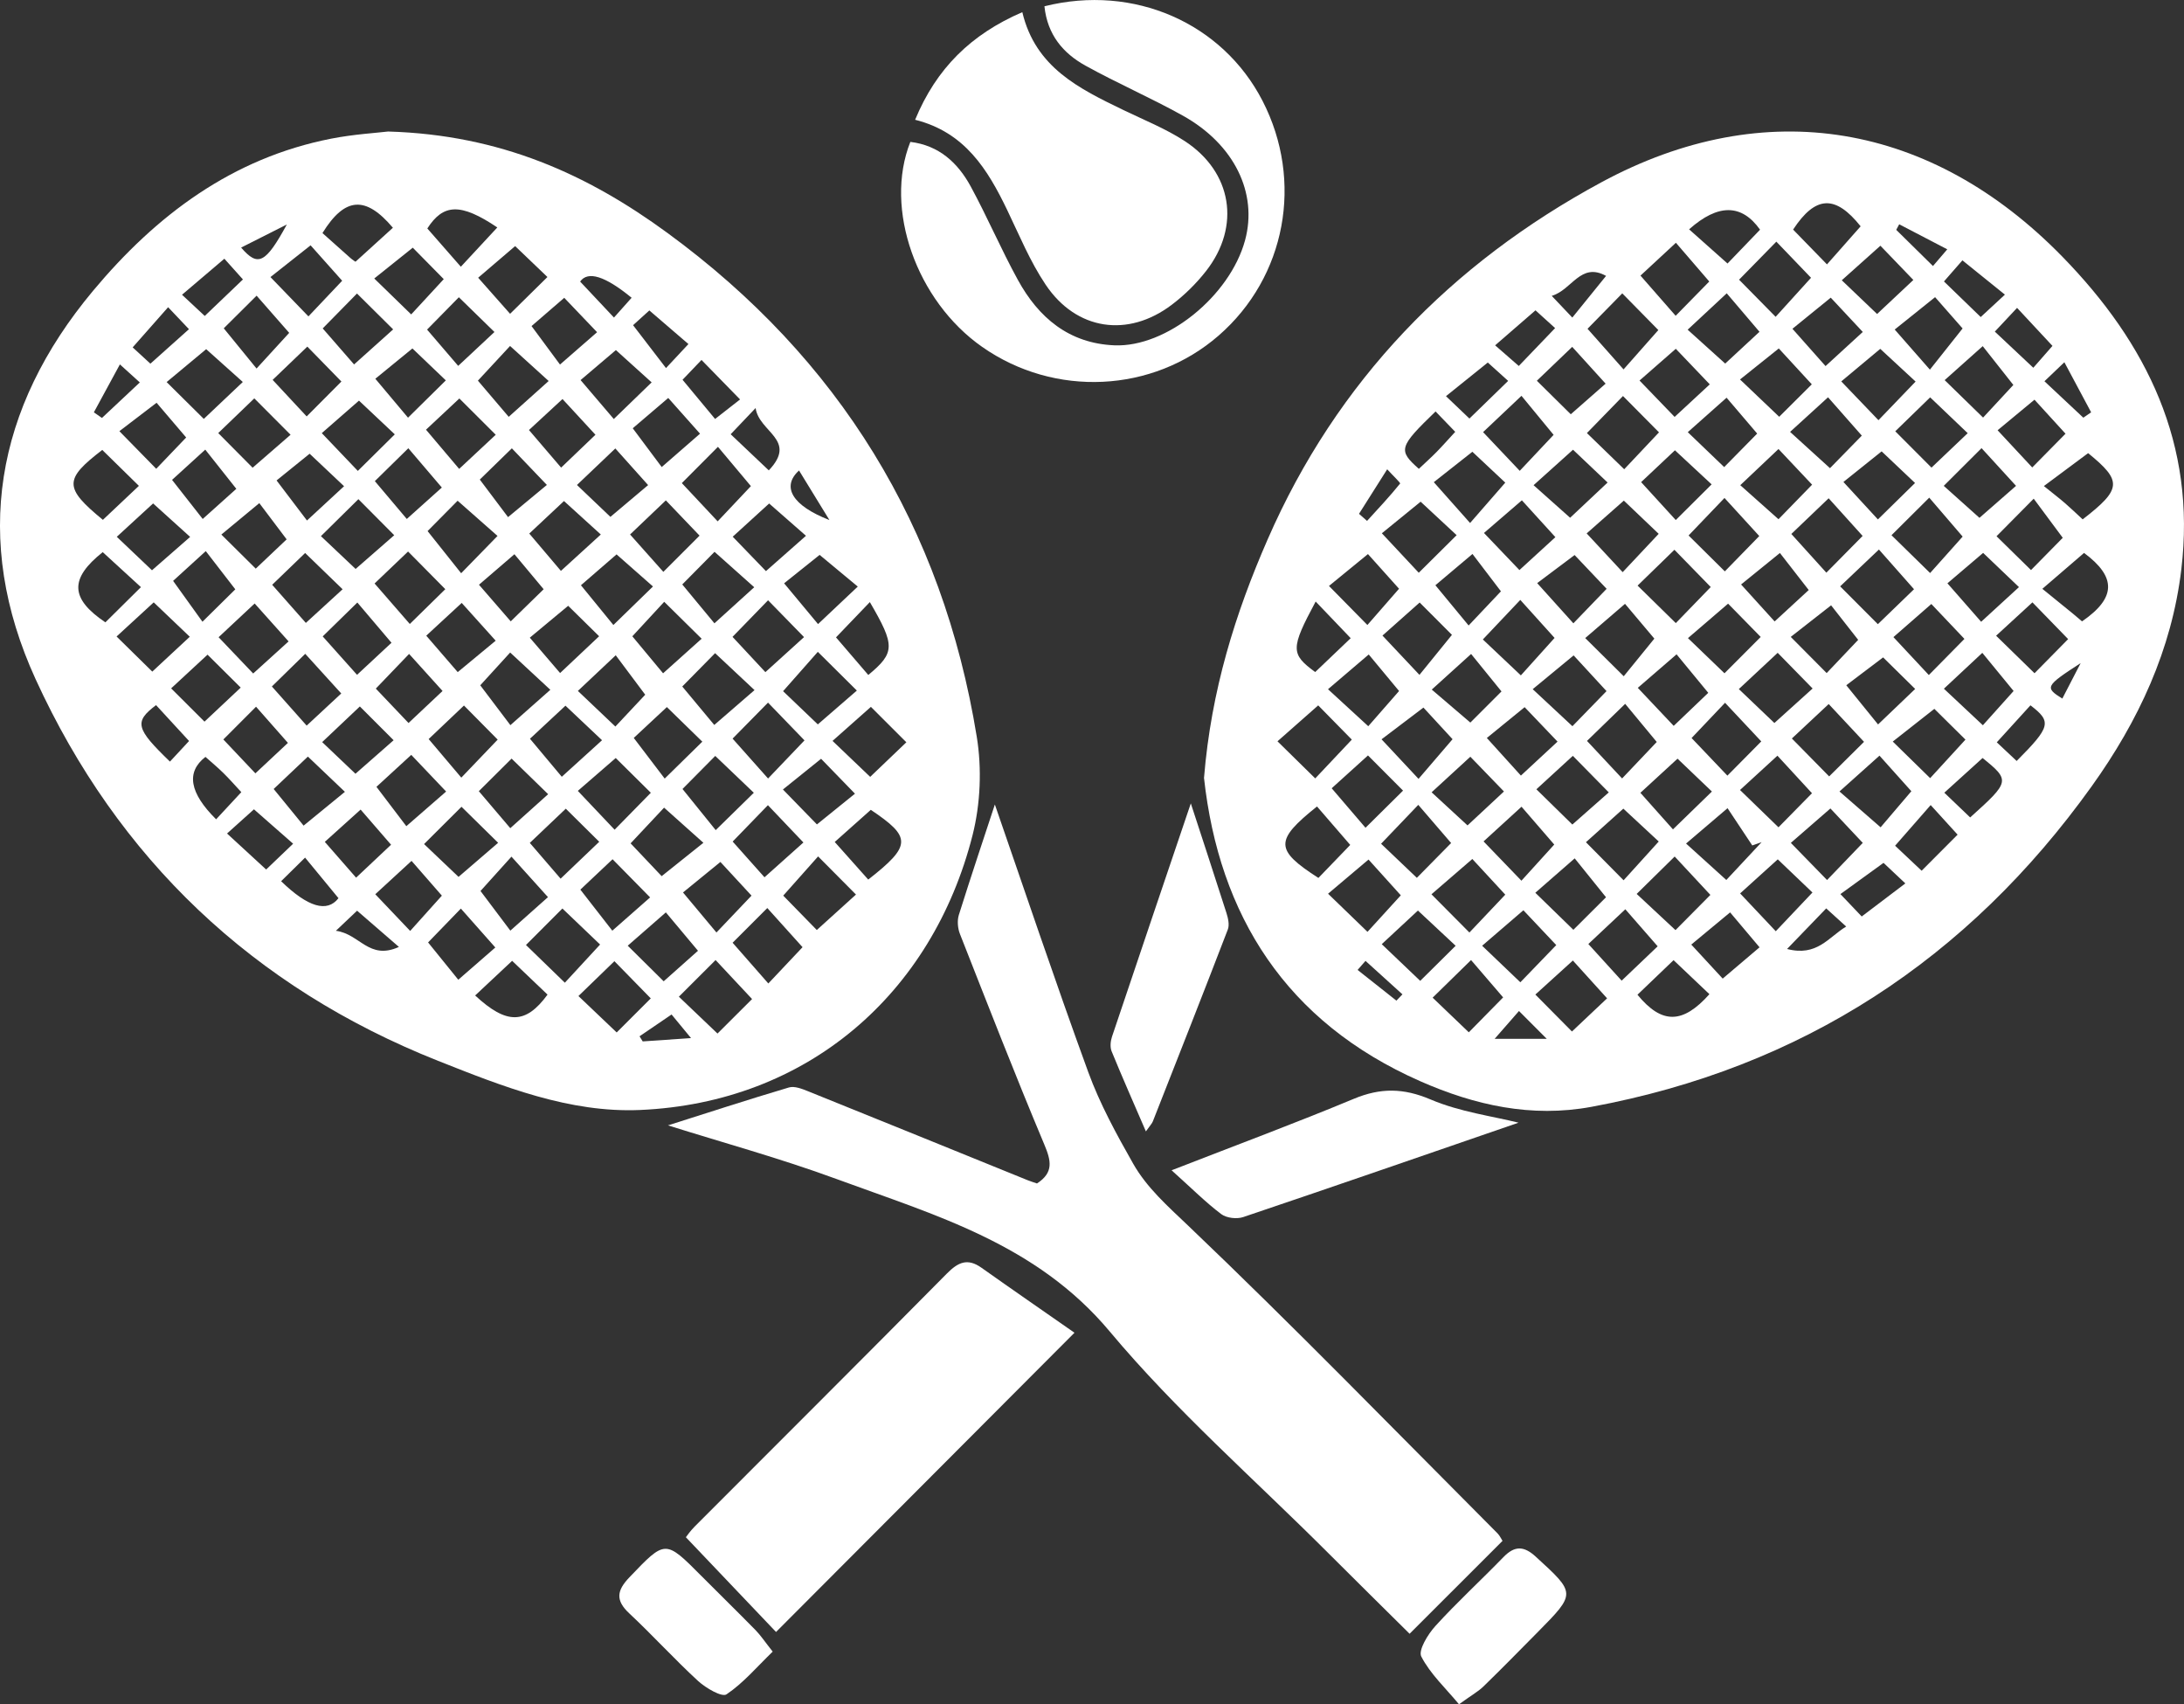 <?xml version="1.0" encoding="UTF-8"?> <svg xmlns="http://www.w3.org/2000/svg" id="Layer_2" data-name="Layer 2" viewBox="0 0 427.52 333.52"><rect x="0" y="0" width="427.52" height="333.52" fill="#333333" stroke="none"/><defs><style> .cls-1 { fill: #fff; } </style></defs><g id="Layer_1-2" data-name="Layer 1"><g><path class="cls-1" d="M285.6,333.52c-2.61-3.15-5.62-5.93-7.38-9.34-.63-1.23,1.3-4.38,2.78-6,4.24-4.66,8.91-8.93,13.29-13.45,2.19-2.26,3.99-2.24,6.33-.1,7.87,7.2,7.93,7.14,.35,14.81-3.5,3.54-6.99,7.1-10.56,10.57-1.02,1-2.32,1.71-4.82,3.52Z"></path><g><path class="cls-1" d="M76.04,25.74c21.93,.65,38.97,8.39,54.61,19.84,33.63,24.6,53.87,57.53,60.55,98.58,1.02,6.24,.73,13.15-.82,19.28-7.9,31.07-32.36,52.36-65.11,53.78-13.79,.59-26.82-4.58-39.52-9.62-36.2-14.37-62.68-39.52-78.79-74.71C-5.48,105.68-.96,79.85,18.23,56.89c12.35-14.78,27.21-25.96,46.62-29.76,4.39-.86,8.9-1.12,11.19-1.4Zm83.88,135.59c2.62-2.12,5.07-4.09,7.44-6.01-2.56-2.64-4.8-4.95-6.63-6.83-2.66,2.14-5.11,4.11-7.47,6.01,2.55,2.62,4.73,4.86,6.65,6.83Zm.22,6.27c-2.29,2.57-4.44,4.99-6.82,7.67,2.2,2.26,4.47,4.58,6.57,6.73,2.76-2.5,5.15-4.66,7.67-6.94-2.57-2.58-4.74-4.77-7.41-7.46Zm-6.85-32.34c2.38,2.28,4.72,4.5,6.8,6.5,2.68-2.32,5.02-4.35,7.64-6.62-2.71-2.69-4.96-4.93-7.64-7.58-2.31,2.61-4.36,4.93-6.8,7.7Zm-9.87,29.43c2.34,2.62,4.5,5.05,6.23,6.99,2.79-2.49,5.19-4.63,7.62-6.81-2.38-2.49-4.5-4.72-6.95-7.3-2.55,2.63-4.81,4.96-6.9,7.12Zm6.78,13.01c-2.53,2.53-4.81,4.81-6.79,6.79,2.46,2.81,4.61,5.25,6.99,7.97,2.58-2.73,4.77-5.05,6.7-7.1-2.47-2.74-4.52-5.02-6.9-7.66Zm-16.6-23.3c2.38,2.95,4.35,5.39,6.5,8.05,2.78-2.73,5.02-4.91,7.46-7.31-2.64-2.52-4.97-4.75-7.55-7.21-2.32,2.35-4.53,4.57-6.42,6.48Zm-33.46-5.94c-2.04,2.03-4.37,4.34-6.41,6.37,2.03,2.38,4.14,4.87,6.16,7.24,2.83-2.54,5.15-4.62,7.41-6.65-2.52-2.46-4.65-4.53-7.15-6.96Zm29.86,9.59c-2.08,2.21-4.29,4.57-6.56,6.99,2.17,2.29,4.39,4.62,6.08,6.42,2.83-2.26,5.34-4.26,8.17-6.53-2.64-2.36-4.83-4.32-7.7-6.88Zm-12.15-13.19c-2.69-2.54-4.96-4.68-7.16-6.76-2.59,2.41-4.99,4.65-6.95,6.47,2.13,2.54,4.23,5.05,6.23,7.44,2.79-2.53,5.1-4.63,7.89-7.16Zm52.49,7.17c2.58-2.47,4.83-4.62,7.08-6.77-2.58-2.58-4.85-4.85-6.94-6.93-2.49,2.21-4.83,4.28-7.51,6.66,2.53,2.41,4.77,4.56,7.37,7.04Zm-26.93-7.48c2.37,2.67,4.53,5.09,6.94,7.8,2.61-2.73,4.82-5.04,7.13-7.46-2.54-2.63-4.68-4.85-7.14-7.39-2.57,2.62-4.86,4.94-6.93,7.04Zm-13.29,7.81c2.73-2.67,4.95-4.85,7.36-7.22-2.6-2.54-4.9-4.78-6.94-6.77-2.51,2.34-4.85,4.52-6.48,6.04,2.08,2.73,3.98,5.22,6.05,7.95Zm19.71-20.83c2.63-2.39,5.01-4.54,7.56-6.85-2.41-2.47-4.57-4.68-7.04-7.21-2.56,2.63-4.83,4.97-6.96,7.16,2.29,2.46,4.4,4.72,6.44,6.91Zm-16.28-17.16c2.41,2.92,4.41,5.33,6.3,7.61,2.82-2.55,5.13-4.66,7.79-7.06-2.69-2.4-5.1-4.55-7.77-6.93-2.14,2.16-4.34,4.39-6.31,6.38Zm-12.83,87.67c2.17-2.17,4.38-4.37,6.67-6.66-2.54-2.6-4.79-4.9-7.12-7.28-2.48,2.4-4.72,4.57-7.04,6.82,2.39,2.27,4.64,4.42,7.49,7.13Zm39.72-93.45c-2.35,1.88-4.9,3.92-6.95,5.56,2.45,2.94,4.52,5.43,6.64,7.98,2.78-2.63,5.04-4.75,7.78-7.34-2.77-2.3-5.16-4.28-7.48-6.21Zm-20.37,79.29c-2.47,2.47-4.68,4.67-7.18,7.17,2.59,2.47,4.92,4.7,7.56,7.21,2.55-2.55,4.73-4.72,6.77-6.75-2.46-2.63-4.59-4.9-7.14-7.63Zm-10.16,4.16c2.84-2.53,5.17-4.6,6.72-5.98-2.38-2.84-4.45-5.3-6.29-7.51-2.47,2.16-4.81,4.2-7.46,6.52,2.53,2.51,4.75,4.7,7.04,6.97Zm-12.44-7.2c-2.54-2.43-4.84-4.63-7.38-7.05-2.59,2.59-4.78,4.79-7.13,7.14,2.55,2.47,4.88,4.73,7.61,7.38,2.18-2.36,4.27-4.62,6.89-7.46ZM39.9,81.97c2.49-2.36,4.83-4.58,7.63-7.22-2.66-2.38-5.08-4.55-7.17-6.42-2.55,2.12-5.03,4.19-7.74,6.44,2.64,2.61,4.76,4.71,7.28,7.21Zm100.34,100.52c2.69-2.83,4.89-5.14,6.87-7.22-2.51-2.71-4.6-4.98-6.09-6.59-2.74,2.23-5.24,4.28-7.32,5.97,2.22,2.66,4.23,5.06,6.55,7.84Zm9.69-70.72c2.73-2.41,5.08-4.48,7.84-6.92-2.78-2.43-5.21-4.56-7.21-6.32-2.36,2.15-4.75,4.33-7.13,6.5,2.24,2.32,4.31,4.46,6.5,6.73Zm-29.62,50.6c2.58-2.63,4.75-4.85,7.09-7.23-2.52-2.49-4.8-4.75-6.87-6.8-2.57,2.23-4.92,4.26-7.42,6.43,2.44,2.58,4.66,4.93,7.2,7.6Zm13.24-28.03c2.43,2.92,4.44,5.32,6.27,7.53,2.82-2.44,5.18-4.49,7.88-6.82-2.74-2.56-5.09-4.77-7.72-7.23-2.29,2.32-4.48,4.55-6.43,6.53Zm-19.94,39.76c2.33,2.99,4.35,5.59,6.25,8.03,2.89-2.55,5.24-4.61,7.4-6.51-2.74-2.78-4.99-5.07-7.35-7.47-2.38,2.24-4.64,4.38-6.31,5.95Zm6.85-31.92c2.45-2.61,4.64-4.94,5.84-6.23-2.24-3-4.1-5.48-5.77-7.72-2.56,2.41-4.89,4.6-7.41,6.98,2.5,2.37,4.76,4.52,7.34,6.97Zm-37.45,23c2.48,2.36,4.82,4.59,6.75,6.42,2.77-2.38,5.12-4.4,7.75-6.67-2.57-2.52-4.78-4.7-7.17-7.05-2.48,2.47-4.78,4.77-7.33,7.3Zm27.75-6.93c-2.67,2.54-4.99,4.75-7.05,6.7,2.09,2.43,4.13,4.79,6.03,7,2.75-2.62,5.06-4.83,7.56-7.22-2.35-2.32-4.45-4.41-6.55-6.48ZM43.81,64.26c2.14,2.63,4.11,5.04,6.41,7.86,2.42-2.64,4.52-4.93,6.39-6.98-2.12-2.42-4.26-4.86-6.38-7.28-2.45,2.43-4.64,4.61-6.43,6.39Zm119.59,100.51c2.43,2.73,4.52,5.07,6.56,7.36,8.51-6.67,8.49-8.29,.5-13.65-2.36,2.11-4.69,4.18-7.06,6.29Zm-56.14,10.79c-2.52-2.8-4.61-5.11-7.14-7.92-2.35,2.61-4.53,5.02-6.06,6.72,1.97,2.62,3.94,5.23,5.84,7.76,2.86-2.55,5.19-4.62,7.36-6.55Zm-17.04,2.24c-2.5,2.57-4.74,4.89-6.42,6.63,2.2,2.72,4.24,5.23,5.91,7.3,2.79-2.43,5.13-4.47,7.25-6.31-2.32-2.63-4.38-4.95-6.74-7.61Zm47.13-52.8c-2.48-2.45-4.69-4.64-7.33-7.23-2.19,2.37-4.4,4.77-6.24,6.75,2.12,2.54,4.2,5.05,6.02,7.24,2.8-2.51,5.11-4.58,7.54-6.76ZM60.38,61.91c2.43-2.57,4.63-4.89,6.6-6.97-2.45-2.75-4.5-5.05-6.18-6.93-2.91,2.3-5.46,4.32-7.86,6.21,2.66,2.75,4.81,4.97,7.43,7.69Zm29.22,69.62c2.85-2.36,5.24-4.34,7.43-6.15-2.39-2.66-4.54-5.05-6.65-7.39-2.58,2.39-4.95,4.58-6.94,6.41,2.29,2.65,4.32,5,6.16,7.13Zm10.27-3.84c-2.16,2.37-4.37,4.79-5.86,6.42,2.05,2.71,4.03,5.32,5.9,7.8,2.8-2.48,5.13-4.54,7.82-6.92-2.79-2.59-5.08-4.71-7.87-7.3Zm-63.43-42.08c-2.41-2.83-4.42-5.19-5.79-6.79-2.6,1.98-5.16,3.94-7.28,5.56,2.55,2.6,4.72,4.82,7.21,7.36,2.07-2.17,4.22-4.42,5.86-6.12Zm104.05,16.41c2.39-2.53,4.64-4.92,6.5-6.89-2.41-2.87-4.31-5.14-6.45-7.69-2.66,2.67-5.01,5.04-7.07,7.1,2.41,2.57,4.53,4.83,7.01,7.48Zm-29.27,16.53c-2.91,2.41-5.39,4.48-7.51,6.24,2.1,2.45,4.14,4.83,5.93,6.92,2.74-2.58,5.07-4.78,7.64-7.2-2.32-2.28-4.44-4.37-6.06-5.96Zm12.12-13.95c2.38,2.67,4.44,4.99,6.51,7.31,2.67-2.67,4.93-4.94,7.09-7.09-2.28-2.39-4.42-4.62-6.6-6.9-2.38,2.27-4.63,4.41-7.01,6.68Zm-53.29-12.45c2.65-2.63,4.87-4.82,7.23-7.15-2.61-2.46-4.96-4.67-7.01-6.6-2.44,2.13-4.87,4.25-7.28,6.36,2.45,2.57,4.51,4.73,7.05,7.39Zm16.81-37.53c-2.32-2.35-4.49-4.56-6.06-6.15-2.65,2.12-5.2,4.16-7.54,6.03,2.52,2.45,4.75,4.62,7.23,7.03,2.01-2.18,4.11-4.46,6.38-6.91Zm12.99,6.79c2.46-2.43,4.74-4.67,7.31-7.2-2.23-2.14-4.47-4.28-6.32-6.05-2.67,2.28-5.22,4.46-7.24,6.19,2.37,2.67,4.43,4.99,6.25,7.06Zm3.76,43.01c2.24,2.64,4.34,5.12,6.19,7.3,2.79-2.54,5.09-4.63,7.81-7.12-2.6-2.36-4.91-4.46-7.21-6.55-2.35,2.2-4.75,4.45-6.79,6.36Zm17.08,4.07c-2.59,2.24-5.02,4.35-6.97,6.04,2.21,2.71,4.19,5.13,6.35,7.78,2.8-2.72,5.04-4.89,7.75-7.54-2.72-2.4-5.07-4.46-7.14-6.29Zm-20.72,13.11c2.47-2.41,4.76-4.64,6.45-6.29-2.12-2.53-4.1-4.91-5.72-6.85-2.58,2.22-5.03,4.33-6.94,5.97,2.23,2.57,4.27,4.93,6.22,7.17Zm-62.75-16.53c-2.68-2.42-5.07-4.58-7.25-6.55-2.23,2.05-4.59,4.22-7.11,6.53,2.59,2.46,4.85,4.61,6.89,6.55,2.66-2.32,5-4.37,7.47-6.53Zm93.59-27.19c-2.86,2.44-5.33,4.55-6.95,5.93,2.23,2.99,4.18,5.6,5.67,7.59,2.87-2.5,5.28-4.6,7.5-6.53-2.31-2.6-4.36-4.9-6.23-7Zm-10.36,9.88c-2.61,2.48-4.96,4.72-7.51,7.15,2.69,2.56,5.03,4.79,6.55,6.24,2.86-2.41,5.23-4.4,7.38-6.22-2.2-2.46-4.27-4.76-6.42-7.17Zm-46.98-13.64c2.36,2.81,4.43,5.28,6.4,7.62,2.67-2.64,4.87-4.81,7.4-7.3-2.41-2.3-4.73-4.52-6.54-6.25-2.86,2.33-5.27,4.31-7.26,5.93Zm-10.4,71.11c2.45,2.32,4.79,4.55,6.51,6.19,2.8-2.46,5.13-4.5,7.47-6.56-2.36-2.36-4.55-4.56-6.61-6.61-2.38,2.25-4.65,4.4-7.38,6.98Zm27.75-7.16c-2.84,2.69-5.16,4.89-6.91,6.56,2.09,2.47,4.09,4.84,6.39,7.55,2.51-2.62,4.71-4.93,7.12-7.44-2.49-2.52-4.57-4.62-6.59-6.66Zm-21.51-66.75c2.93-2.62,5.23-4.69,7.65-6.86-2.21-2.2-4.41-4.37-7.08-7.02-2.39,2.43-4.69,4.77-6.71,6.83,2.41,2.77,4.47,5.13,6.14,7.05Zm17.19,103.96c-2.13-2.44-4.15-4.77-5.94-6.81-2.53,2.33-4.88,4.5-7.1,6.53,2.21,2.32,4.34,4.56,6.83,7.18,2.26-2.51,4.32-4.8,6.2-6.9Zm17.05-91.12c2.32,2.71,4.42,5.16,6.29,7.35,2.53-2.42,4.83-4.62,6.72-6.43-2.25-2.44-4.41-4.77-6.45-6.99-2.42,2.24-4.7,4.34-6.56,6.06Zm-6.51,.92c-2.5-2.5-4.78-4.76-7.12-7.1-2.33,2.19-4.62,4.32-6.53,6.11,2.42,2.86,4.53,5.35,6.49,7.67,2.68-2.5,4.96-4.63,7.16-6.68Zm-47.59,6.45c2.85-2.47,5.19-4.5,7.43-6.45-2.47-2.47-4.73-4.74-7.1-7.12-2.32,2.23-4.56,4.39-7.06,6.79,2.48,2.5,4.67,4.7,6.73,6.78Zm47.34-26.56c-2.36-2.31-4.67-4.55-6.97-6.8-2.06,2.1-4.24,4.31-6.22,6.33,2.13,2.48,4.23,4.93,6.09,7.1,2.75-2.57,5.02-4.69,7.1-6.63Zm20.09,.04c-2.37-2.48-4.56-4.78-6.43-6.73-2.56,2.22-5,4.32-6.4,5.53,2.19,2.97,4.11,5.56,5.57,7.53,2.83-2.47,5.15-4.49,7.26-6.33Zm-56.72,2.82c-2.44,2.34-4.78,4.59-6.79,6.51,2.4,2.58,4.52,4.85,6.66,7.15,2.31-2.32,4.56-4.58,6.8-6.83-2.23-2.29-4.39-4.5-6.67-6.83Zm39.69-.13c-2.08,2.24-4.29,4.63-6.3,6.79,2.22,2.61,4.32,5.07,6.03,7.08,2.84-2.55,5.15-4.62,7.82-7.01-2.5-2.27-4.81-4.37-7.56-6.86Zm20.71,.81c-2.49,2.12-4.94,4.2-6.91,5.87,2.34,2.74,4.36,5.11,6.5,7.62,2.64-2.55,4.87-4.72,7.41-7.17-2.63-2.37-4.93-4.45-7-6.32ZM53.22,134.34c2.45,2.76,4.6,5.18,6.81,7.66,2.67-2.48,4.95-4.6,6.77-6.29-2.53-2.78-4.69-5.16-7.05-7.76-2.29,2.23-4.52,4.42-6.52,6.38Zm20.1-20.16c2.45,2.82,4.57,5.25,6.9,7.93,2.59-2.54,4.81-4.72,6.95-6.81-2.61-2.64-4.88-4.93-7.29-7.37-2.39,2.28-4.65,4.43-6.56,6.26Zm-6.26,1.13c-2.65-2.57-4.96-4.8-7.33-7.09-2.17,2.09-4.41,4.24-6.45,6.22,2.39,2.7,4.53,5.12,6.59,7.46,2.74-2.51,5.03-4.6,7.19-6.58Zm6.5,19.44c2.35,2.47,4.46,4.69,6.41,6.74,2.44-2.3,4.75-4.48,6.66-6.27-2.3-2.54-4.35-4.81-6.55-7.25-2.32,2.41-4.45,4.63-6.51,6.78Zm-39.67-21.07c2.19,3.05,4.09,5.7,5.74,7.99,2.72-2.68,4.92-4.85,6.43-6.34-1.95-2.53-3.93-5.09-5.78-7.48-2.68,2.44-4.88,4.45-6.4,5.83Zm49.81-9.75c2.41,3.02,4.35,5.47,6.57,8.25,2.53-2.59,4.7-4.82,7.12-7.3-2.64-2.32-5.06-4.46-7.81-6.89-2.01,2.03-4.21,4.25-5.88,5.94Zm-13.55-6.24c-2.48,2.45-4.81,4.74-7.33,7.23,2.65,2.51,5.01,4.74,6.79,6.42,2.76-2.41,5.09-4.44,7.56-6.6-2.36-2.37-4.54-4.56-7.01-7.05Zm-14.04,7.86c-2.1-2.78-4.03-5.34-5.35-7.09-2.9,2.4-5.29,4.38-7.43,6.15,2.44,2.42,4.64,4.6,6.73,6.67,2.17-2.06,4.43-4.19,6.05-5.73Zm44.08-17.81c-2.47,2.4-4.8,4.68-6.27,6.11,2.23,2.97,4.19,5.57,5.53,7.35,2.92-2.42,5.31-4.4,7.6-6.3-2.39-2.5-4.53-4.73-6.86-7.17Zm-26.81,6.42c2.46,2.91,4.53,5.36,6.25,7.4,2.83-2.53,5.12-4.59,6.86-6.15-2.26-2.65-4.34-5.08-6.56-7.69-2.41,2.36-4.51,4.43-6.55,6.43Zm-3.67,77.59c2.67-2.52,4.99-4.7,6.84-6.44-2.2-2.54-4.22-4.88-5.96-6.88-2.61,2.35-4.97,4.48-7.01,6.32,2.24,2.57,4.28,4.9,6.13,7.01Zm-20.15-39.95c2.86-2.59,5.16-4.68,6.93-6.28-2.33-2.6-4.47-5-6.64-7.42-2.39,2.24-4.68,4.37-7.06,6.6,2.49,2.61,4.64,4.87,6.77,7.1Zm17.79-36.65c-2.77-2.62-5.11-4.82-6.74-6.36-2.51,2.03-5.02,4.05-6.47,5.23,2.11,2.78,4,5.27,5.95,7.84,2.6-2.4,4.88-4.51,7.26-6.71Zm-21.09,.51c-2.2-2.77-4.21-5.31-6.08-7.67-2.65,2.42-4.97,4.52-6.5,5.92,2.27,2.89,4.28,5.46,6,7.65,2.7-2.42,5.01-4.49,6.58-5.9Zm-26.12,6.07c2.47-2.33,4.72-4.45,7.05-6.65-2.6-2.55-4.89-4.8-7.17-7.03-7.51,5.76-7.52,7.4,.12,13.68Zm60.37,45.99c-3.02,2.77-5.31,4.87-6.82,6.26,2.27,2.99,4.24,5.58,5.85,7.7,2.92-2.55,5.26-4.58,7.79-6.78-2.38-2.51-4.52-4.75-6.83-7.18Zm-3.88-21.94c-2.36-2.78-4.45-5.23-6.68-7.87-2.43,2.37-4.65,4.54-6.78,6.63,2.43,2.72,4.6,5.14,6.72,7.52,2.77-2.58,5.05-4.7,6.75-6.28Zm-20.27,19.6c-2.22-2.52-4.26-4.83-6.24-7.08-2.34,2.34-4.59,4.6-6.4,6.41,2.2,2.33,4.33,4.57,6.27,6.63,2.23-2.09,4.49-4.2,6.37-5.96Zm-15.73-17.27c-2.78,2.57-5.13,4.74-7.13,6.6,2.39,2.38,4.58,4.56,6.53,6.51,2.22-2.08,4.54-4.27,7.09-6.66-2.3-2.29-4.4-4.37-6.49-6.44Zm-17.81-3.55c2.7,2.65,4.91,4.82,6.99,6.87,2.39-2.22,4.73-4.4,7.34-6.82-2.46-2.34-4.78-4.55-7.06-6.73-2.63,2.42-4.81,4.42-7.27,6.68Zm44.7,30.4c-2.71-2.58-5.02-4.79-7.25-6.9-2.66,2.52-4.9,4.64-6.7,6.34,2.25,2.75,4.29,5.25,5.86,7.17,2.97-2.43,5.37-4.39,8.08-6.61Zm2.07-103.74c2.6-2.36,4.97-4.52,7.32-6.65-5.31-6.28-9.38-6.09-13.79,1.04,1.74,1.55,3.59,3.22,5.45,4.86,.48,.42,1.03,.76,1.02,.75ZM20.11,108.05c-6.51,5.17-6.41,9.08,.52,13.74,2.13-2.11,4.33-4.29,6.96-6.89-2.69-2.46-4.98-4.55-7.48-6.85Zm87.07,86.59c-2.28-2.18-4.6-4.39-6.93-6.61-2.69,2.52-4.96,4.64-7.24,6.78,6.16,5.72,9.89,5.68,14.17-.17ZM90.21,52.2c2.76-2.97,4.91-5.3,7.14-7.69-7.22-4.86-10.59-4.63-13.7,.2,2.1,2.4,4.14,4.72,6.56,7.49Zm80.06,65.63c-2.32,2.42-4.56,4.76-6.62,6.9,2.13,2.48,4.25,4.95,6.32,7.36,5.27-4.38,5.27-5.75,.3-14.27Zm-125.83,45.28c2.82,2.6,5.19,4.78,7.66,7.05,1.98-1.89,3.51-3.35,5.28-5.05-2.75-2.41-5.18-4.54-7.67-6.73-1.53,1.38-3.22,2.9-5.26,4.73Zm-2.13-2.78c1.72-1.85,3.23-3.48,4.93-5.31-1.31-1.41-2.38-2.64-3.54-3.77-1.13-1.11-2.36-2.13-3.48-3.13q-5.75,4.46,2.09,12.22Zm12.72,12.12q7.88,7.63,11.23,3.32c-2.14-2.59-4.19-5.08-6.54-7.94-1.63,1.6-3.02,2.98-4.69,4.62Zm78.58-98.13c2.35,2.83,4.33,5.21,6.37,7.67,1.96-1.54,3.45-2.7,4.89-3.82-2.99-3.06-5.2-5.33-7.55-7.73-1.49,1.55-2.72,2.85-3.71,3.88Zm-100.7-14.2c-2.48,2.81-4.62,5.23-6.94,7.86,1.62,1.49,2.89,2.65,3.47,3.19,2.78-2.48,5.08-4.54,7.55-6.75-1.29-1.36-2.51-2.65-4.08-4.3Zm91.01,3.51c2.42,3.16,4.38,5.71,6.45,8.4,1.67-1.79,2.87-3.08,4.39-4.7-2.68-2.31-5.09-4.38-7.65-6.58-1.56,1.42-2.76,2.5-3.18,2.88Zm-76.36-8.94c-1.36-1.51-2.4-2.68-3.64-4.06-3.21,2.73-5.65,4.81-8.29,7.05,1.77,1.65,3.06,2.85,4.45,4.15,2.52-2.41,4.77-4.56,7.48-7.15Zm100.35,25.16c-2.3,2.42-3.51,3.69-4.88,5.13,2.59,2.45,4.93,4.67,7.46,7.07,5.71-6.01-1.92-7.43-2.58-12.21ZM33.27,149.04c1.41-1.52,2.59-2.79,3.74-4.03-2.34-2.54-4.43-4.81-6.46-7.02-4.33,3.27-3.98,4.59,2.72,11.05ZM120.19,62.14c1.41-1.58,2.43-2.72,3.45-3.87q-7.79-6.38-10.08-3.17c2.03,2.15,4.05,4.3,6.62,7.04Zm-54.44,120.01c4.7,.61,6.46,5.82,12.34,3.16-3.11-2.69-5.53-4.78-8.19-7.09-.96,.91-1.98,1.88-4.15,3.93ZM18.37,80.69c.53,.37,1.06,.74,1.59,1.1,2.38-2.23,4.76-4.46,7.41-6.95-1.42-1.29-2.45-2.22-3.9-3.53-1.87,3.45-3.48,6.41-5.09,9.37Zm138.04,11.38c-3.51,3.19-1.31,6.89,5.95,9.7-2.3-3.75-4-6.53-5.95-9.7Zm-21.14,111.08c-2.05-2.49-3.27-3.96-3.81-4.62-2.6,1.77-4.43,3.02-6.27,4.27,.21,.33,.41,.66,.62,1,2.74-.19,5.48-.37,9.45-.65ZM47.2,48.45c3.29,3.82,4.77,3.14,8.95-4.52-2.94,1.48-5.88,2.97-8.95,4.52Z"></path><path class="cls-1" d="M235.69,152.19c1.4-17.09,6.11-32.13,12.47-46.67,13.52-30.95,35.9-53.95,65.28-69.83,32.15-17.38,64.68-11.66,90.25,14.52,16.63,17.03,26.22,36.73,23.31,61.17-1.87,15.78-8.41,29.74-17.54,42.48-24.28,33.89-56.77,55.11-97.92,62.74-11.75,2.18-22.87-.31-33.55-5.02-26.28-11.59-39.36-32.45-42.31-59.39Zm68.55,13.08c-2.24-2.59-4.36-5.03-6.4-7.4-2.7,2.47-4.99,4.56-7.43,6.79,2.57,2.67,4.81,4.99,7.41,7.69,2.3-2.53,4.38-4.83,6.43-7.08Zm3.64,22.71c-2.73,2.47-5.02,4.55-7.33,6.65,2.61,2.64,4.86,4.92,7.16,7.23,2.4-2.26,4.73-4.46,6.88-6.49-2.41-2.66-4.49-4.96-6.7-7.4Zm29.8-50.45c-2.6,2.74-4.81,5.07-6.55,6.9,2.56,2.69,4.69,4.93,7.01,7.36,2.16-2.18,4.36-4.41,6.63-6.7-2.36-2.52-4.6-4.91-7.09-7.56Zm-29.8,10.39c-2.64,2.42-5,4.59-7.13,6.54,2.69,2.64,4.97,4.87,7.04,6.9,2.27-2,4.6-4.05,7.13-6.29-2.48-2.52-4.75-4.83-7.04-7.16Zm-3-2.8c-2.5-2.62-4.75-4.98-6.43-6.73-2.86,2.33-5.36,4.36-7.4,6.03,2.45,2.7,4.6,5.07,6.67,7.36,2.52-2.33,4.79-4.45,7.17-6.65Zm-17.61,16.41c2.53-2.35,4.87-4.53,7.13-6.64-2.28-2.36-4.43-4.57-6.58-6.8-2.49,2.29-4.86,4.47-7.58,6.96,2.54,2.34,4.82,4.45,7.03,6.48Zm-19.48-13.7c-2.78,2.52-5.09,4.6-7.11,6.43,2.43,2.84,4.52,5.28,6.62,7.73,2.62-2.59,4.89-4.83,7.35-7.27-2.37-2.38-4.57-4.58-6.86-6.88Zm22.48-22.69c2.54,2.4,4.8,4.54,7.44,7.03,2.28-2.53,4.46-4.96,6.6-7.33-2.01-2.23-4.2-4.66-6.71-7.44-2.45,2.58-4.58,4.83-7.33,7.74Zm-2.79-2.73c2.75-2.91,4.99-5.28,6.33-6.69-2.38-3.12-4.25-5.57-5.57-7.31-2.8,2.36-5.25,4.43-7.26,6.12,2.24,2.71,4.22,5.11,6.5,7.87Zm-22.86,22.33c-2.26-2.31-4.55-4.64-6.58-6.7-2.75,2.42-5.17,4.56-7.97,7.03,2.67,2.62,4.88,4.8,7.39,7.26,2.5-2.65,4.73-5.01,7.16-7.59Zm19.6-20.5c-1.79-1.79-4.09-4.1-6.32-6.33-2.68,2.39-5.08,4.52-7.28,6.47,2.6,2.77,4.73,5.02,7.24,7.69,1.92-2.36,3.88-4.78,6.36-7.83Zm.72,60.84c-2.62-2.45-4.99-4.66-7.38-6.89-2.32,2.16-4.68,4.34-7.08,6.58,2.68,2.56,5,4.77,7.53,7.18,2.2-2.18,4.4-4.36,6.94-6.87Zm2.7-2.59c2.48-2.62,4.72-4.99,7.02-7.41-2.33-2.52-4.53-4.91-6.45-6.98-2.89,2.5-5.31,4.59-8,6.91,2.66,2.68,4.84,4.88,7.43,7.48Zm23.02-37.49c2.36,2.52,4.47,4.77,6.87,7.34,2.58-2.72,4.8-5.05,6.78-7.14-2.13-2.57-4.21-5.08-6.18-7.46-2.74,2.66-4.96,4.81-7.47,7.25Zm-32.93-32.92c2.51-2.49,4.71-4.67,7.41-7.35-2.64-2.46-5.02-4.66-7.05-6.55-2.69,2.19-5.2,4.23-7.59,6.18,2.58,2.76,4.69,5.02,7.23,7.73Zm6.61,32.58c-2.1-2.28-4.3-4.66-5.7-6.19-3.05,2.31-5.63,4.26-8.2,6.21,2.6,2.78,4.71,5.03,7.24,7.74,2.32-2.71,4.34-5.06,6.66-7.76Zm-10.47-29.44c-2.19-2.45-4.34-4.84-6.09-6.79-2.61,2.14-5.04,4.12-7.63,6.24,2.71,2.75,4.9,4.99,7.52,7.64,2.3-2.63,4.36-4.99,6.2-7.1Zm27.04-1.1c2.52,2.8,4.66,5.18,7.08,7.86,2.3-2.38,4.46-4.62,6.51-6.75-2.41-2.54-4.71-4.96-6.27-6.61-2.79,2.1-5.29,3.97-7.32,5.49Zm6.9,27.99c2.46-2.53,4.62-4.75,6.67-6.86-2.35-2.55-4.6-4.99-6.44-6.99-2.82,2.33-5.2,4.3-8.01,6.61,2.79,2.6,5.05,4.7,7.77,7.24Zm40.13,5.77c-2.67,2.45-4.98,4.56-7.33,6.72,2.66,2.58,4.97,4.82,7.53,7.3,2.25-2.29,4.44-4.51,6.56-6.67-2.39-2.6-4.62-5.01-6.77-7.35Zm-3.51,37.5c-2.27-2.7-4.29-5.09-5.76-6.83-2.94,2.44-5.42,4.49-7.6,6.3,2.34,2.54,4.44,4.81,6.15,6.66,2.56-2.17,4.95-4.2,7.22-6.13Zm-26.28-7.43c-2.8,2.63-5.14,4.83-7.23,6.79,2.38,2.62,4.47,4.92,6.52,7.17,2.56-2.44,4.9-4.67,7.05-6.72-2.28-2.61-4.33-4.96-6.33-7.25Zm-19.95,.19c-2.96,2.55-5.31,4.57-8.07,6.94,2.69,2.57,4.94,4.73,7.48,7.15,2.42-2.51,4.7-4.86,7.03-7.28-2.22-2.35-4.37-4.63-6.44-6.82Zm-30.51,4.22c2.38-2.61,4.57-5.01,6.52-7.15-2.26-2.51-4.44-4.91-6.32-7-2.74,2.32-5.13,4.33-7.92,6.69,2.75,2.66,5,4.83,7.71,7.45Zm70.24-10.15c2.47-2.65,4.69-5.02,6.91-7.4-.61,.21-1.22,.42-1.83,.64-1.71-2.57-3.42-5.15-4.84-7.29-2.94,2.51-5.29,4.51-8.12,6.92,2.77,2.5,5.07,4.59,7.88,7.13Zm-60.58-.42c2.46-2.5,4.72-4.79,6.71-6.81-2.06-2.39-4.1-4.76-6.43-7.47-2.66,2.78-4.88,5.1-7.28,7.61,2.6,2.48,4.76,4.53,7.01,6.68Zm-9.51-29.67c2.17-2.48,4.3-4.92,6.03-6.89-2.06-2.48-4.14-4.99-5.94-7.15-2.71,2.31-5.09,4.34-7.97,6.8,2.77,2.55,5.07,4.66,7.88,7.24Zm59.65,20.18c2.7-2.62,5.02-4.87,7.62-7.4-2.65-2.53-4.97-4.75-6.73-6.43-2.74,2.51-5.09,4.67-7.27,6.68,2.08,2.33,4.13,4.63,6.38,7.16Zm37.39-17.13c-2.51-2.68-4.74-5.07-6.91-7.39-2.71,2.53-4.99,4.66-7.21,6.74,2.54,2.58,4.8,4.87,7.3,7.42,2.37-2.35,4.57-4.54,6.82-6.76Zm-60.41-40.05c-2.4-2.64-4.58-5.04-6.56-7.21-2.75,2.37-5.11,4.4-7.42,6.39,2.69,2.81,4.9,5.12,6.94,7.26,2.56-2.34,4.85-4.43,7.04-6.44Zm43.52,22.63c-2.73,2.55-5,4.66-7.61,7.1,2.6,2.48,4.91,4.69,6.96,6.64,2.55-2.31,4.94-4.46,7.48-6.75-2.31-2.36-4.47-4.57-6.84-6.99Zm-13.59,7.84c-2.41-2.93-4.48-5.43-6.21-7.54-2.87,2.49-5.22,4.52-7.59,6.56,2.49,2.63,4.62,4.9,7.03,7.44,2.43-2.33,4.68-4.47,6.77-6.47Zm-46.58,5.82c2.1-2.1,4.36-4.36,6.1-6.1-2.13-2.62-4.16-5.12-5.95-7.33-2.75,2.49-5.04,4.56-7.7,6.97,2.61,2.23,4.96,4.24,7.56,6.46Zm20.43,26.57c-2.9,2.53-5.25,4.58-7.71,6.73,2.61,2.54,4.91,4.78,7.45,7.25,2.36-2.35,4.56-4.55,6.39-6.37-2.28-2.83-4.34-5.39-6.13-7.61Zm-13.59-73.53c-2.44-2.29-4.78-4.48-6.44-6.04-2.91,2.29-5.35,4.22-7.55,5.95,2.49,2.81,4.56,5.13,7.1,7.99,2.33-2.67,4.39-5.03,6.89-7.9Zm23.11,63.8c-2.57,2.31-4.88,4.38-7.32,6.57,2.55,2.58,4.73,4.78,7.37,7.45,2.31-2.54,4.49-4.95,6.88-7.59-2.29-2.12-4.57-4.24-6.93-6.43Zm-30.25,43.77c2.54-2.58,4.76-4.84,6.72-6.83-2.23-2.6-4.25-4.95-6.28-7.31-2.71,2.66-5,4.9-7.52,7.36,2.45,2.35,4.67,4.47,7.08,6.78Zm32.86-27.08c2.65,2.46,4.99,4.65,7.6,7.08,2.3-2.32,4.49-4.53,6.83-6.89-2.4-2.58-4.6-4.94-6.99-7.51-2.71,2.66-4.91,4.83-7.44,7.32Zm-62.58-17.11c-8.32,6.65-8.27,8.48,.28,13.98,2.11-2.18,4.27-4.43,6.23-6.46-2.25-2.6-4.4-5.08-6.5-7.52Zm66.05-32.84c-1.91-2.27-4-4.74-5.75-6.82-2.82,2.42-5.17,4.45-7.79,6.7,2.59,2.56,4.8,4.75,7.54,7.47,2.15-2.64,4.13-5.07,5.99-7.36Zm14.42-6.85c-2.82,2.42-5.17,4.44-7.85,6.74,2.54,2.45,4.84,4.66,7.15,6.88,2.45-2.46,4.71-4.72,7.09-7.11-2.23-2.27-4.4-4.48-6.38-6.51Zm16.52,56.52c-2.35-2.24-4.69-4.48-6.79-6.49-2.72,2.46-5.02,4.54-7.37,6.67,2.43,2.58,4.57,4.84,6.98,7.4,2.5-2.64,4.73-5,7.18-7.58Zm-19.91-59.78c-2.42-2.48-4.7-4.82-7.11-7.29-2.63,2.55-4.86,4.73-7.21,7.01,2.58,2.54,4.88,4.78,7.48,7.34,2.29-2.37,4.47-4.61,6.84-7.06Zm-44.57-30.32c2.7,2.85,4.82,5.09,7.18,7.58,2.53-2.69,4.73-5.03,6.63-7.04-2.1-2.55-4.16-5.06-6.29-7.64-2.73,2.58-4.98,4.7-7.52,7.11Zm68,73.65c-2.92,2.54-5.25,4.57-7.75,6.74,2.48,2.54,4.64,4.75,7.09,7.27,2.51-2.61,4.74-4.93,6.99-7.27-2.25-2.39-4.38-4.65-6.33-6.73Zm-50.95-56.89c2.46-2.31,4.78-4.49,7.33-6.89-2.46-2.33-4.77-4.53-6.77-6.42-2.69,2.42-5,4.49-7.72,6.94,2.62,2.33,4.93,4.39,7.16,6.38Zm3.23,3.07c2.56,2.75,4.68,5.03,7.05,7.58,2.38-2.54,4.6-4.89,7.05-7.5-2.4-2.29-4.74-4.51-6.82-6.5-2.65,2.34-4.88,4.3-7.28,6.42Zm19.8-19.81c2.69,2.58,5,4.8,7.12,6.83,2.34-2.38,4.58-4.65,6.46-6.56-2-2.34-4.09-4.79-5.99-7.02-2.75,2.45-5.07,4.51-7.6,6.75Zm37.71-36.5c-2.62,2.34-4.94,4.42-7.57,6.77,2.56,2.45,4.89,4.67,6.91,6.6,2.69-2.52,4.94-4.64,7.1-6.66-2.27-2.36-4.43-4.6-6.45-6.7Zm-20.71,73.53c2.55-2.35,4.91-4.52,6.67-6.14-2.13-2.74-4.13-5.32-5.64-7.25-2.92,2.37-5.42,4.4-7.6,6.16,2.52,2.78,4.59,5.06,6.56,7.23Zm46.73-46.27c-2.2-2.78-4.2-5.31-6-7.6-2.79,2.49-5.1,4.55-7.45,6.65,2.65,2.58,4.93,4.81,7.52,7.33,2.1-2.27,4.2-4.53,5.93-6.39Zm-66.08-7.08c-2.56,2.24-4.91,4.29-7.1,6.21,2.38,2.47,4.61,4.78,6.87,7.12,2.44-2.26,4.72-4.36,6.88-6.37-2.52-2.64-4.67-4.89-6.65-6.96Zm40.09,93.64c1.96-2.3,4.08-4.79,6.02-7.06-1.85-2.07-4.02-4.49-6.24-6.96-2.74,2.45-5.07,4.54-7.83,7.01,2.74,2.39,4.99,4.34,8.05,7.01Zm26.03-26.68c-2.09-2.55-4.14-5.04-6.12-7.46-2.76,2.58-5.02,4.69-7.52,7.02,2.63,2.47,4.96,4.65,7.63,7.15,2.1-2.34,4.16-4.64,6.01-6.7Zm-15.36-77.07c-3.12,2.5-5.63,4.51-7.91,6.34,2.42,2.75,4.38,4.99,6.89,7.85,2.32-2.92,4.35-5.48,6.4-8.06-1.72-1.96-3.89-4.42-5.38-6.12Zm-21.23,73.57c2.34-2.47,4.57-4.81,6.17-6.5-1.87-2.39-3.88-4.95-5.3-6.76-2.92,2.29-5.39,4.22-7.9,6.18,2.6,2.62,4.79,4.82,7.03,7.08Zm-46.93-46.97c2.43,2.35,4.73,4.58,7.3,7.08,2.27-2.4,4.4-4.66,6.81-7.22-2.31-2.32-4.6-4.64-7.05-7.11-2.53,2.6-4.7,4.82-7.06,7.25Zm27.07-13.6c2.26-2.09,4.54-4.2,6.71-6.22-2.15-2.52-4.27-5.02-6.41-7.53-2.82,2.62-5.09,4.74-7.65,7.12,2.71,2.44,5.02,4.52,7.35,6.63Zm-16.59-17.22c2.54,2.91,4.58,5.23,6.89,7.87,2.32-2.36,4.49-4.58,6.58-6.71-2.35-2.72-4.49-5.21-6.53-7.58-2.76,2.56-5.05,4.67-6.93,6.42Zm19.31,.81c2.54,2.58,4.71,4.78,7.15,7.26,2.42-2.67,4.58-5.05,6.93-7.64-2.05-2.14-4.3-4.48-6.79-7.07-2.53,2.58-4.69,4.78-7.3,7.45Zm27.28,27.49c2.66-2.76,4.8-5,7.27-7.56-2.49-2.3-4.88-4.51-6.92-6.4-2.59,2.16-5.06,4.23-7.63,6.37,2.6,2.71,4.65,4.85,7.28,7.59Zm-27.1-7.97c2.79,2.66,5.11,4.86,7.67,7.3,2.08-2.07,4.26-4.24,6.38-6.35-2.51-2.73-4.76-5.18-6.46-7.02-2.85,2.28-5.27,4.22-7.59,6.07Zm37.22,3.5c-2.55,2.47-4.78,4.65-6.83,6.64,2.48,2.48,4.75,4.76,7.09,7.11,2.24-2.13,4.49-4.27,7.09-6.74-2.56-2.44-4.82-4.6-7.35-7.01Zm-67.07-13.42c2.4,2.7,4.46,5.02,7.05,7.95,2.33-2.64,4.47-5.06,6.81-7.7-2.26-2.29-4.53-4.6-7.06-7.18-2.41,2.46-4.57,4.66-6.8,6.93Zm46.59,7.3c2.71-2.49,5-4.58,7.29-6.68-2.39-2.56-4.61-4.94-6.27-6.71-2.83,2.3-5.35,4.34-7.5,6.09,2.41,2.72,4.39,4.94,6.48,7.3Zm-49.59-3.76c-2.48,2.38-4.74,4.54-6.92,6.63,2.44,2.41,4.72,4.66,6.64,6.56,2.38-2.09,4.72-4.14,6.82-5.99-2.24-2.47-4.35-4.79-6.54-7.2Zm69.81,64.22c2.56-2.6,4.82-4.89,6.97-7.07-2.32-2.44-4.53-4.78-6.48-6.83-2.63,2.3-5.05,4.41-7.42,6.48,2.51,2.69,4.61,4.94,6.93,7.42Zm17.65-17.2c-2.83-2.7-5.16-4.93-7.02-6.7-2.81,2.39-5.18,4.41-6.99,5.95,2.43,2.77,4.56,5.2,6.6,7.53,2.5-2.29,4.7-4.3,7.4-6.78Zm-20.32,19.93c-2.4-2.37-4.72-4.64-6.28-6.18-2.85,2.16-5.42,4.1-7.21,5.45,2.3,2.84,4.25,5.24,6.22,7.67,2.53-2.41,4.77-4.56,7.27-6.95Zm28.88-29.59c-1.85-2.49-3.79-5.11-5.68-7.65-2.69,2.71-4.86,4.91-7.28,7.35,2.29,2.25,4.57,4.48,6.75,6.62,2.34-2.38,4.5-4.58,6.21-6.31Zm-33.52-.5c2.68,2.62,4.9,4.8,7.56,7.4,2.34-2.62,4.5-5.03,6.37-7.13-2.09-2.44-4.21-4.9-6.54-7.62-2.6,2.59-4.71,4.68-7.39,7.35Zm-19.61-.25c2.52,2.79,4.59,5.07,6.86,7.58,2.61-2.64,4.86-4.92,7.1-7.19-2.31-2.55-4.48-4.96-6.65-7.37-2.71,2.6-4.95,4.74-7.31,6.99Zm-13.02,7.33c2.4-2.46,4.58-4.7,6.75-6.92-2.11-2.31-4.32-4.72-6.81-7.45-2.5,2.61-4.72,4.93-7.03,7.34,2.49,2.47,4.6,4.56,7.09,7.02Zm53.11,12.59c2.7,2.64,4.99,4.87,7.52,7.34,2.2-2.24,4.39-4.46,6.58-6.68-2.45-2.52-4.72-4.85-6.99-7.19-2.55,2.34-4.84,4.44-7.1,6.52Zm-3.26-23.07c2.57-2.24,4.92-4.29,7.16-6.26-2.35-2.57-4.55-4.97-6.75-7.38-2.57,2.57-4.78,4.77-7.4,7.38,2.46,2.2,4.78,4.28,6.99,6.26Zm-12.61-6.82c-2.52-2.38-4.85-4.59-6.54-6.19-2.92,2.34-5.34,4.28-7.48,5.99,2.55,2.76,4.65,5.05,6.75,7.33,2.4-2.35,4.62-4.53,7.27-7.13Zm-26.73,7.09c2.12-2.18,4.3-4.42,6.58-6.76-2.32-2.46-4.57-4.84-6.58-6.98-2.65,2.51-4.92,4.66-7.48,7.08,2.35,2.1,4.68,4.17,7.48,6.66Zm-20.27-13.49c-2.43,2.29-4.7,4.42-6.62,6.23,2.2,2.41,4.37,4.78,6.78,7.42,2.26-2.24,4.46-4.44,7.02-6.98-2.55-2.37-4.84-4.49-7.18-6.67Zm76.46-3.24c-2.19-2.41-4.29-4.7-6.08-6.66-2.66,2.2-5.14,4.25-7.22,5.98,2.58,2.77,4.68,5.03,6.78,7.28,2.24-2.27,4.42-4.48,6.51-6.6Zm-46.11,6.74c2.14-2.19,4.32-4.42,6.23-6.37-2.33-2.64-4.49-5.09-6.61-7.5-2.58,2.35-4.89,4.45-7.43,6.77,2.73,2.48,5.02,4.57,7.81,7.1Zm19.61,60.66c2.46-2.69,4.58-4.99,6.91-7.54-2.23-2.2-4.54-4.49-6.09-6.02-2.81,2.21-5.34,4.2-8.14,6.4,2.47,2.42,4.6,4.5,7.32,7.16Zm-10.24-30.13c2.82-2.72,5.05-4.88,7.08-6.84-2.42-2.73-4.57-5.17-6.87-7.77-2.74,2.6-5.01,4.75-7.59,7.21,2.63,2.63,4.83,4.84,7.38,7.4Zm41.16-33.47c-2.92,2.17-5.5,4.09-8.66,6.44,1.78,1.44,2.97,2.34,4.09,3.31,1.21,1.05,2.37,2.16,3.5,3.21,7.72-5.96,7.74-7.53,1.07-12.96Zm-44.53-44.39c-4.93-6.17-8.81-6.07-13.22,.64,2.15,2.2,4.3,4.42,6.63,6.81,2.24-2.53,4.3-4.86,6.59-7.45Zm43.73,63.92c-2.63,2.26-4.99,4.29-8.16,7.02,2.37,1.92,4.17,3.38,5.97,4.85,.62,.51,1.23,1.04,1.8,1.52,6.69-4.59,6.76-8.67,.4-13.39Zm-87.42,86.45c4.79,5.84,8.88,5.73,14.09-.1-2.32-2.2-4.63-4.4-7.02-6.66-2.58,2.47-4.72,4.52-7.07,6.77Zm-62.99-76.94c-4.94,9.22-4.91,10.26-.09,13.8,2.34-2.23,4.66-4.44,6.95-6.63-2.3-2.4-4.43-4.63-6.86-7.17Zm86.99-72.77c-3.58-5.04-8.18-5.14-13.89-.07,2.42,2.15,4.82,4.29,7.52,6.69,2.06-2.14,4.22-4.39,6.37-6.62Zm26.43,120.55c1.51,1.43,3.15,2.97,5.2,4.9,2.58-2.58,4.77-4.78,7.04-7.06-1.93-2.12-3.46-3.8-5.27-5.79-2.46,2.8-4.51,5.14-6.96,7.95Zm17.13-17.16c-2.56,2.33-4.91,4.46-7.49,6.79,1.93,1.84,3.52,3.36,5.06,4.84,7.82-7.03,7.86-7.23,2.43-11.63Zm-15.13,24.53c-2.11-1.99-3.71-3.49-4.26-4.01-3.08,2.23-5.59,4.05-8.44,6.11,1.69,1.77,2.81,2.95,4.17,4.38,2.91-2.21,5.38-4.08,8.54-6.47Zm-81.73-101.92c-2.85,2.29-5.35,4.31-8.18,6.58,1.73,1.65,3.07,2.93,4.59,4.38,2.59-2.51,4.79-4.66,7.58-7.37-1.78-1.61-3.21-2.89-3.99-3.6Zm99.26-6.05c2.64,2.48,5,4.69,7.53,7.07,1.43-1.64,2.49-2.84,3.75-4.28-2.37-2.54-4.56-4.89-6.93-7.44-1.66,1.78-2.88,3.08-4.35,4.64Zm-89.92-4.17c-2.55,2.22-4.88,4.23-7.9,6.85,1.78,1.56,3.21,2.81,4.63,4.04,2.44-2.54,4.66-4.85,7.11-7.41-1.11-1.01-2.41-2.19-3.84-3.48Zm87.16,1.31c1.71-1.59,3-2.78,4.73-4.38-3.06-2.47-5.55-4.48-8.32-6.71-1.33,1.52-2.34,2.68-3.61,4.13,2.48,2.4,4.6,4.46,7.2,6.97Zm3.14,83.23c1.35,1.27,2.63,2.47,3.89,3.65,6.66-6.69,6.91-7.68,2.7-10.89-2.04,2.24-4.12,4.52-6.59,7.24Zm-113.13-53.52c1.34-1.27,2.44-2.25,3.47-3.3,1.13-1.15,2.19-2.36,3.65-3.94-1.39-1.45-2.63-2.72-3.85-3.99-7.2,6.96-7.38,7.59-3.27,11.23Zm36.64-37.76c-4.99-2.75-6.67,2.76-10.63,3.91,1.58,1.67,2.56,2.7,4.03,4.25,2.15-2.66,4.11-5.08,6.61-8.16Zm35.43,131.72c5.88,1.54,8.1-2.29,11.58-4.39-1.45-1.31-2.5-2.27-3.91-3.55-2.36,2.45-4.52,4.69-7.67,7.95Zm50.39-111.1c3.01,2.82,5.31,4.98,7.61,7.13,.51-.35,1.02-.7,1.53-1.05-1.62-3.04-3.25-6.08-5.24-9.8-1.59,1.51-2.5,2.39-3.9,3.72Zm-134.17,25.95c.52,.46,1.05,.92,1.57,1.38,2.2-2.41,4.43-4.78,6.47-7.31,.11-.13-1.44-1.6-2.53-2.79-2.12,3.34-3.82,6.03-5.52,8.72Zm31.31,97.29c-1.44,1.64-2.71,3.1-4.76,5.44h10.19c-1.99-2-3.54-3.55-5.43-5.44ZM371.77,43.89l-.58,1.09c2.17,2.14,4.35,4.28,7.19,7.08,.71-.83,1.51-1.76,2.8-3.27-3.56-1.85-6.49-3.37-9.41-4.9Zm35.52,85.88c-6.94,4.49-7.06,4.77-3.59,6.94,1.2-2.32,2.39-4.63,3.59-6.94Zm-133.93,66.04c.39-.41,.78-.82,1.17-1.22-2.41-2.18-4.82-4.37-7.23-6.55-.52,.59-1.03,1.18-1.55,1.77,2.53,2,5.07,4,7.6,6.01Z"></path><path class="cls-1" d="M194.75,157.45c5.57,16.06,11.69,34.31,18.29,52.39,2.27,6.2,5.5,12.11,8.77,17.87,2.69,4.74,6.76,8.32,10.78,12.15,20.6,19.64,40.45,40.05,60.55,60.21,.45,.45,.71,1.07,.98,1.47-6.01,6.01-11.87,11.86-18.19,18.18-5.2-5.16-10.61-10.47-15.96-15.83-14.36-14.36-29.78-27.83-42.76-43.35-14.35-17.14-34.13-22.71-53.45-29.81-11.05-4.06-22.45-7.18-33-10.5,7.5-2.38,15.56-5.01,23.68-7.42,1.08-.32,2.56,.27,3.73,.74,14.34,5.77,28.66,11.6,42.99,17.41,.61,.25,1.24,.43,1.83,.64,3.31-2.15,2.77-4.46,1.42-7.66-5.73-13.64-11.09-27.42-16.51-41.19-.43-1.1-.55-2.58-.21-3.69,2.47-7.86,5.1-15.67,7.05-21.61Z"></path><path class="cls-1" d="M210.33,260.81c-20.3,20.35-39.32,39.42-58.42,58.56-5.71-6-11.51-12.09-17.65-18.54,.1-.12,.82-1.18,1.71-2.08,16.46-16.5,32.99-32.94,49.38-49.52,2.21-2.23,4.04-3.07,6.77-1.14,5.98,4.24,12.02,8.4,18.21,12.72Z"></path><path class="cls-1" d="M179.14,23.43c4.15-10.04,10.93-16.71,20.98-21.05,2.57,10.84,11.16,14.98,19.76,19.14,4.03,1.95,8.25,3.63,11.99,6.06,9.33,6.05,11.05,16.7,4.24,25.43-1.92,2.46-4.23,4.73-6.72,6.62-8.58,6.51-18.7,5.04-24.71-3.93-3.03-4.51-5.14-9.65-7.51-14.58-3.83-7.96-8.29-15.24-18.03-17.68Z"></path><path class="cls-1" d="M204.44,1.23c17.53-4.38,34.84,3.26,42.7,18.5,8.09,15.71,4.58,34.49-8.6,45.95-12.91,11.22-32.1,12.14-46.29,2.2-12.86-9-19.25-27.05-14.05-40.11,5.59,.67,9.3,4.08,11.83,8.74,3.25,5.98,5.93,12.28,9.21,18.25,4.06,7.42,10.02,12.45,18.91,12.82,10.19,.42,22.6-9.64,25.57-20.55,2.52-9.24-2.1-18.79-12.18-24.4-6.24-3.48-12.82-6.33-19.07-9.79-4.35-2.41-7.44-6.02-8.02-11.61Z"></path><path class="cls-1" d="M297.24,219.71c-17.49,6.02-35.67,12.33-53.89,18.47-1.26,.42-3.27,.19-4.3-.59-3.02-2.28-5.71-4.98-9.71-8.57,12.98-5.05,24.42-9.3,35.68-13.99,5.22-2.17,9.71-2.13,15.04,.14,5.71,2.43,12.1,3.26,17.18,4.53Z"></path><path class="cls-1" d="M233.1,157.21c2,6.14,4.53,13.79,6.98,21.46,.32,1.01,.62,2.31,.27,3.22-4.82,12.55-9.76,25.05-14.68,37.56-.18,.45-.56,.82-1.36,1.96-2.46-5.7-4.66-10.66-6.71-15.68-.33-.81-.22-1.97,.07-2.84,5.32-15.85,10.7-31.68,15.44-45.69Z"></path><path class="cls-1" d="M151.25,323.22c-3.1,3-5.75,6.15-9.04,8.36-.9,.6-4.04-1.23-5.55-2.61-4.64-4.26-8.89-8.95-13.49-13.25-2.75-2.57-2.41-4.49,.04-7.05,7.05-7.36,6.97-7.42,14.12-.23,3.51,3.53,7.07,7,10.56,10.56,1.01,1.03,1.81,2.25,3.37,4.22Z"></path></g></g></g></svg> 